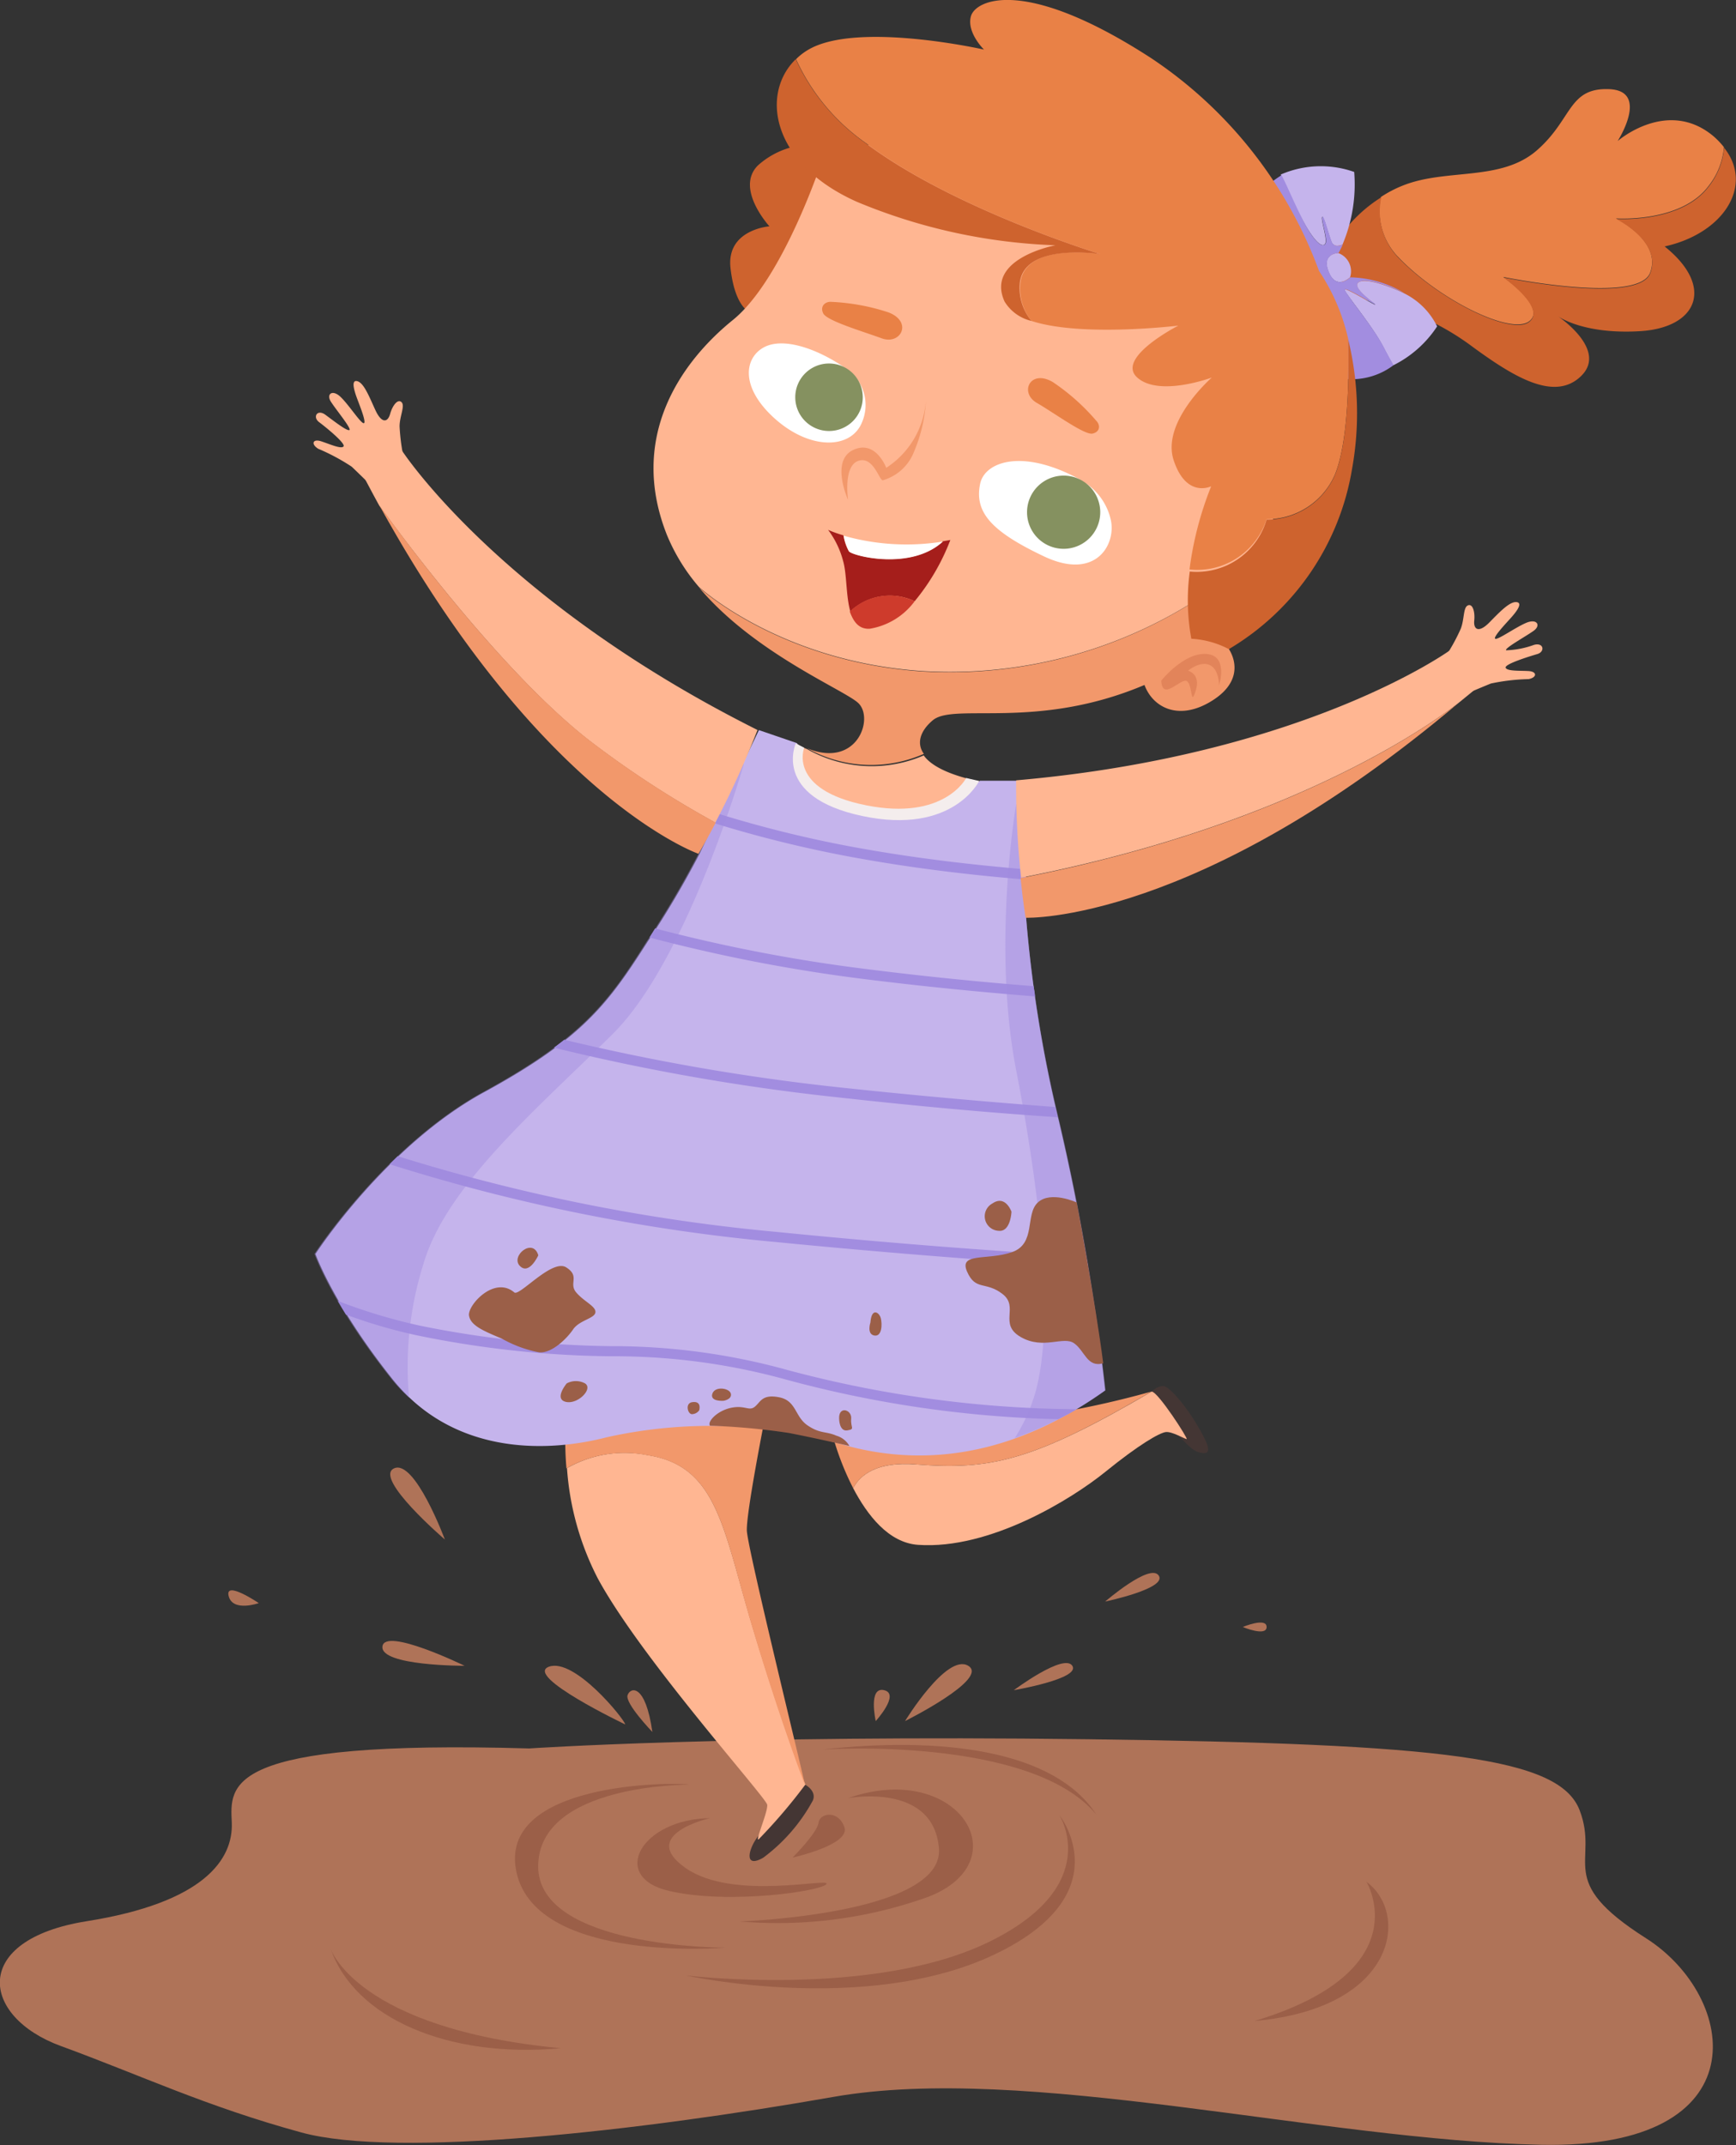 <svg id="Elements" xmlns="http://www.w3.org/2000/svg" viewBox="0 0 133.77 165.3"><rect x="0" y="0" width="133.77" height="165.3" fill="#333333" stroke="none"/><defs><style>.cls-1{fill:#af7358;}.cls-2{fill:#443634;}.cls-3{fill:#ffb692;}.cls-4{fill:#f2986b;}.cls-5{fill:#c5b4ec;}.cls-6,.cls-7{fill:#a28de0;}.cls-7{opacity:0.43;}.cls-8{fill:#e98146;}.cls-9{fill:#ce632e;}.cls-10{fill:#fff;}.cls-11{fill:#859160;}.cls-12{fill:#a51e1b;}.cls-13{fill:#ce3b2c;}.cls-14{fill:#e2845a;}.cls-15{fill:#f4eded;}.cls-16{fill:#9b5f48;}</style></defs><path class="cls-1" d="M668.3,396s15.54-1.06,43.07-.71,36.32,1.43,37.87,5.47-2,5.34,5.11,9.86,8.91,16.27-8.08,15.92-39.68-6.3-54.53-3.69-33.62,4.76-41,2.74-12.35-4.4-18.53-6.66-7-8.19,2-9.62,11.29-4.74,11.17-7.6S644.63,395.31,668.3,396Z" transform="translate(-627.52 -261.27)"/><path class="cls-2" d="M716.24,368.5s.58-.52,1-.41,1.58,1.37,2.6,3.11,1,2.2.14,2-1.21-1.13-2.61-2A2.91,2.91,0,0,1,716.24,368.5Z" transform="translate(-627.52 -261.27)"/><path class="cls-2" d="M689.56,398.79s.9.47.6,1.21a13.5,13.5,0,0,1-3.83,4.42c-1.52.87-1.15-.69-.39-1.66S689.56,398.79,689.56,398.79Z" transform="translate(-627.52 -261.27)"/><path class="cls-3" d="M685.44,386.4c-2.2-7.36-2.67-12.18-8-13a8.94,8.94,0,0,0-6.23,1,21.74,21.74,0,0,0,2.37,8.49c3.33,6.17,13,16.91,13.06,17.45s-.94,2.8-.67,2.67a42.27,42.27,0,0,0,3.61-4.23S687.64,393.77,685.44,386.4Z" transform="translate(-627.52 -261.27)"/><path class="cls-4" d="M677.42,373.41c5.35.81,5.82,5.63,8,13s4.12,12.39,4.12,12.39c0-.27-4.41-18.15-4.47-19.58s1.48-9.14,1.48-9.14-8.49-3.33-15.32-.3a22.78,22.78,0,0,0-.06,4.64A8.94,8.94,0,0,1,677.42,373.41Z" transform="translate(-627.52 -261.27)"/><path class="cls-3" d="M698.11,374.11c-3-.24-4.31.8-4.85,1.83,1.08,2.06,2.72,4.21,5,4.37,5.53.39,11.85-3.53,14.44-5.63s4.16-3,4.65-3.06,1.47.54,1.61.54-2.21-3.66-2.7-3.66C707.06,373.89,703.81,374.55,698.11,374.11Z" transform="translate(-627.52 -261.27)"/><path class="cls-4" d="M691.74,372.09a21.35,21.35,0,0,0,1.52,3.85c.54-1,1.81-2.07,4.85-1.83,5.7.44,8.95-.22,18.13-5.61a72.74,72.74,0,0,1-9.57,2C701.85,371,691.74,372.09,691.74,372.09Z" transform="translate(-627.52 -261.27)"/><path class="cls-5" d="M706.59,332a101.47,101.47,0,0,0,2.52,15.65,175.57,175.57,0,0,1,3.57,20.76c-6.37,4.55-13.14,6.11-20,4.24a36.76,36.76,0,0,0-18.4-.63c-5,1.29-12,1.2-16.53-4.5s-5.92-9.62-5.92-9.62,5.39-8.32,13-12.47,9.56-6.84,12.59-11.59a71.44,71.44,0,0,0,4-6.77l4.58-9.54,2.92,1a10.85,10.85,0,0,0,14.12,2.9l2.86,0A67.84,67.84,0,0,1,706.59,332Z" transform="translate(-627.52 -261.27)"/><path class="cls-6" d="M706.58,329.05c0-.27,0-.53,0-.79-4.19-.35-8.4-.85-12.52-1.58a90.77,90.77,0,0,1-11.2-2.71l-.34.72a93.13,93.13,0,0,0,11.4,2.76C698.07,328.19,702.33,328.7,706.58,329.05Z" transform="translate(-627.52 -261.27)"/><path class="cls-6" d="M707.27,338.05c0-.27-.07-.53-.11-.79-4.19-.33-8.49-.76-12.9-1.32A123.74,123.74,0,0,1,678,332.81l-.43.7a125.4,125.4,0,0,0,16.59,3.21C698.64,337.28,703,337.71,707.27,338.05Z" transform="translate(-627.52 -261.27)"/><path class="cls-6" d="M692.4,345.08A167,167,0,0,1,671,341.39c-.26.2-.52.41-.8.61a166.37,166.37,0,0,0,22.09,3.85q9,1,16.73,1.51c-.07-.26-.13-.53-.2-.79C703.77,346.19,698.28,345.71,692.4,345.08Z" transform="translate(-627.52 -261.27)"/><path class="cls-6" d="M658.17,350.36l-.63.62a141.24,141.24,0,0,0,29.8,6c9,.88,17,1.49,24,1.9,0-.27-.08-.53-.13-.79-7-.41-14.91-1-23.82-1.89A141,141,0,0,1,658.17,350.36Z" transform="translate(-627.52 -261.27)"/><path class="cls-6" d="M674.6,365a78,78,0,0,1-14.68-1.57,43.33,43.33,0,0,1-6.38-1.92c.2.33.41.69.64,1.06a39.52,39.52,0,0,0,5.58,1.62,77.41,77.41,0,0,0,14.82,1.59,49.63,49.63,0,0,1,13.49,1.79,87.57,87.57,0,0,0,21,3.06c.47-.24.95-.48,1.42-.77a88.13,88.13,0,0,1-22.21-3A50.48,50.48,0,0,0,674.6,365Z" transform="translate(-627.52 -261.27)"/><path class="cls-7" d="M684.83,320.17l-.05-.28-3.44,7.17a71.44,71.44,0,0,1-4,6.77c-3,4.75-5,7.43-12.59,11.59s-13,12.47-13,12.47,1.38,3.92,5.92,9.62a12.76,12.76,0,0,0,1.37,1.46,26.39,26.39,0,0,1,1.13-10.37c1.78-6,8.73-11.88,14.55-17.64S684.83,320.17,684.83,320.17Z" transform="translate(-627.52 -261.27)"/><path class="cls-7" d="M705.71,372.09a28.12,28.12,0,0,0,7-3.69,175.57,175.57,0,0,0-3.57-20.76A101.47,101.47,0,0,1,706.59,332a56.45,56.45,0,0,0-.52-8.7l-.25-.06s-1.87,10.87,0,20.49,3,19.6,1.45,24.95A13.57,13.57,0,0,1,705.71,372.09Z" transform="translate(-627.52 -261.27)"/><path class="cls-8" d="M735.35,281.17c3.17,3.26,8.6,5.92,10,4.86s-2-3.42-2-3.42,10.38,2.13,11.32-.32-2.63-4.19-2.63-4.19,5,.36,7.13-2.49a5.54,5.54,0,0,0,1.19-3,6.08,6.08,0,0,0-.79-.83c-3.56-3-7.4.36-7.4.36s2.5-3.88-.66-4-2.81,2.32-5.57,4.72-6.91,1.38-10.25,2.68a9.09,9.09,0,0,0-1.76.91A5.12,5.12,0,0,0,735.35,281.17Z" transform="translate(-627.52 -261.27)"/><path class="cls-9" d="M747.58,285.59l-.06,0Z" transform="translate(-627.52 -261.27)"/><path class="cls-9" d="M730.7,279.61l-.78,1.16s1.2,2.59,1.32,3,3.47,1.07,3.47,1.07A19.87,19.87,0,0,1,741,288c3.15,2.3,6.33,4.27,8.38,2.22,1.89-1.89-1.31-4.24-1.81-4.58l-.06,0,.06,0c.33.22,2.27,1.39,6.31,1.15,4.45-.26,5.79-3.43,1.91-6.53,4.55-1,6.9-4.7,4.58-7.61a5.54,5.54,0,0,1-1.19,3c-2.14,2.85-7.13,2.49-7.13,2.49s3.56,1.74,2.63,4.19-11.32.32-11.32.32,3.34,2.35,2,3.42-6.81-1.6-10-4.86a5.12,5.12,0,0,1-1.4-4.74A11,11,0,0,0,730.7,279.61Z" transform="translate(-627.52 -261.27)"/><path class="cls-9" d="M690.37,272.41a6.28,6.28,0,0,0-4.45,1.61c-1.78,1.78.89,4.69.89,4.69s-3.33.24-3,3.21,1.44,3.38,1.44,3.38l8.36-10.39Z" transform="translate(-627.52 -261.27)"/><path class="cls-5" d="M732.24,283c-.75.41,1.51,1.83,1.22,1.74s-2.37-1.4-2.33-1.13,2.18,2.81,3,4.43c.31.6.56,1.05.75,1.38a8.61,8.61,0,0,0,3.38-3,5.58,5.58,0,0,0-2.57-2.56C735.53,283.77,733,282.6,732.24,283Z" transform="translate(-627.52 -261.27)"/><path class="cls-5" d="M729.67,279.92c.06-.45-.38-1.78-.27-1.93s.43,1.17.71,1.9c.16.41.55.35.86.22a11.89,11.89,0,0,0,.9-5.59,7.74,7.74,0,0,0-5.66.2c.37.84.85,1.9,1.42,3C729,280.45,729.61,280.36,729.67,279.92Z" transform="translate(-627.52 -261.27)"/><path class="cls-5" d="M729.84,282.07c.44,1.28,1.21,1,1.71.57a1.49,1.49,0,0,0-.91-1.87S729.4,280.78,729.84,282.07Z" transform="translate(-627.52 -261.27)"/><path class="cls-6" d="M727.77,284.73l3.54,5.75a5.35,5.35,0,0,0,3.59-1.07c-.19-.33-.44-.78-.75-1.38-.84-1.62-3-4.17-3-4.43s2,1,2.33,1.13-2-1.33-1.22-1.74,3.29.78,3.47.86a8.44,8.44,0,0,0-4.16-1.21c-.5.43-1.27.71-1.71-.57s.8-1.3.8-1.3a6.27,6.27,0,0,0,.33-.66c-.31.13-.7.19-.86-.22-.28-.73-.59-2.05-.71-1.9s.33,1.48.27,1.93-.72.53-2-2.15c-.57-1.15-1-2.21-1.42-3a10,10,0,0,0-2.78,2.61Z" transform="translate(-627.52 -261.27)"/><path class="cls-3" d="M689.72,319h0a7.58,7.58,0,0,1-.87-.42c-1.2,4.23,8.24,8.56,14.12,2.9-2.46-.52-3.75-1.26-4.27-2A10.1,10.1,0,0,1,689.72,319Z" transform="translate(-627.52 -261.27)"/><path class="cls-3" d="M720.19,307.19a3.61,3.61,0,0,1,3.82.18c2.41-6.66,4.51-19.27-4.47-29-11.41-12.29-28.67-4.75-28.67-4.75s-3,9.17-6.88,12.31-8.11,8.91-5.08,16.56a14.73,14.73,0,0,0,2.46,4c.22.2,6.35,5.72,17.08,6.48A35.29,35.29,0,0,0,720.19,307.19Z" transform="translate(-627.52 -261.27)"/><path class="cls-4" d="M699.4,316.77c1.65-1.38,8,.8,16.31-2.72.62,1.69,2.54,2.76,5,1.34s2.09-3.16,1.51-4.1a21.55,21.55,0,0,0,1.8-3.92,3.61,3.61,0,0,0-3.82-.18A35.29,35.29,0,0,1,698.45,313c-10.73-.76-16.86-6.28-17.08-6.48,4.24,5.07,11.21,7.91,12.28,8.92,1.25,1.16-.07,5.08-3.94,3.49h0a10.1,10.1,0,0,0,9,.43C698.08,318.49,698.51,317.51,699.4,316.77Z" transform="translate(-627.52 -261.27)"/><path class="cls-3" d="M658.53,297l.05-.67a15.61,15.61,0,0,1-.27-2.2c0-.79.44-1.59.15-1.87s-.7.26-.88.91-.65.76-1.14-.31-.89-2.1-1.4-2.22-.19.84,0,1.35.74,1.87.51,1.89-1.11-1.36-1.76-2-1.14-.25-.78.33,1.64,2.12,1.43,2.2-1.22-.72-1.85-1.18-1,.18-.48.57,2.06,1.64,1.88,1.87-1.11-.2-1.74-.4-.79.22-.21.58a15.88,15.88,0,0,1,2.58,1.38c.62.59,1.39,1.35,1.39,1.35A4.09,4.09,0,0,0,658.53,297Z" transform="translate(-627.52 -261.27)"/><path class="cls-3" d="M738.83,312.3l.2-.63a14.59,14.59,0,0,0,1.05-1.95c.29-.74.18-1.64.55-1.8s.56.5.49,1.17.33,1,1.18.13,1.59-1.63,2.1-1.55-.12.84-.49,1.25-1.37,1.47-1.17,1.57,1.53-.86,2.37-1.22,1.16.18.61.59-2.31,1.37-2.14,1.52a6.9,6.9,0,0,0,2.15-.42c.75-.2.86.53.25.71s-2.53.77-2.44,1.05,1.11.22,1.77.26.66.49,0,.62a15.5,15.5,0,0,0-2.91.34c-.79.32-1.79.75-1.79.75A4.11,4.11,0,0,1,738.83,312.3Z" transform="translate(-627.52 -261.27)"/><path class="cls-4" d="M698.87,292.13a11.65,11.65,0,0,1-.92,3.95,3.66,3.66,0,0,1-2.41,2.2c-.27,0-.74-1.91-1.9-1.49s-.77,3-.77,3-1.37-3,.38-3.84,2.56,1.37,2.56,1.37A6.74,6.74,0,0,0,698.87,292.13Z" transform="translate(-627.52 -261.27)"/><path class="cls-10" d="M693.08,290.41l.27-.19a3.37,3.37,0,0,1,.61,3.55c-.83,2.14-4,2.2-6.72-.23s-2.36-4.7-.85-5.51,4.16.13,6.31,1.63C692.3,290.14,693.08,290.41,693.08,290.41Z" transform="translate(-627.52 -261.27)"/><path class="cls-10" d="M711.22,299.05v-.52a4.62,4.62,0,0,1,1.88,2.74c.47,1.89-1.09,4.79-5.14,2.87s-5.38-3.4-4.91-5.61c.37-1.69,3.27-2.73,7.69-.31C710.7,298.46,711.22,299.05,711.22,299.05Z" transform="translate(-627.52 -261.27)"/><path class="cls-11" d="M712.3,300.74a2.82,2.82,0,1,0-2.82,2.82A2.82,2.82,0,0,0,712.3,300.74Z" transform="translate(-627.52 -261.27)"/><path class="cls-11" d="M694,291.88a2.6,2.6,0,1,0-2.6,2.6A2.59,2.59,0,0,0,694,291.88Z" transform="translate(-627.52 -261.27)"/><path class="cls-8" d="M691.56,284.53a16.38,16.38,0,0,1,4.42.81c1.9.73.95,2.54-.52,2s-4.24-1.35-4.51-1.93S691.15,284.5,691.56,284.53Z" transform="translate(-627.52 -261.27)"/><path class="cls-8" d="M712,293.7a16.47,16.47,0,0,0-3.37-3c-1.74-1-2.58.83-1.21,1.62s3.68,2.5,4.29,2.36S712.3,294,712,293.7Z" transform="translate(-627.52 -261.27)"/><path class="cls-12" d="M698,307.6a16.78,16.78,0,0,0,2.75-4.72l-.59.1h0c-2.45,2.27-6.95,1.13-7.24.75a3.83,3.83,0,0,1-.41-1.21,9.25,9.25,0,0,1-1.18-.42,6.89,6.89,0,0,1,1.16,2.41c.29,1,.21,2.67.55,3.87A4.45,4.45,0,0,1,698,307.6Z" transform="translate(-627.52 -261.27)"/><path class="cls-10" d="M700.18,303h0a17.71,17.71,0,0,1-7.65-.45,3.83,3.83,0,0,0,.41,1.21C693.23,304.12,697.73,305.26,700.18,303Z" transform="translate(-627.52 -261.27)"/><path class="cls-13" d="M694.53,309.72A5.38,5.38,0,0,0,698,307.6a4.45,4.45,0,0,0-5,.79C693.29,309.19,693.7,309.76,694.53,309.72Z" transform="translate(-627.52 -261.27)"/><path class="cls-8" d="M725.12,301.28a5.72,5.72,0,0,0,5.23-3.36c1.11-2.58,1.12-7.95,1.06-10.52a15.61,15.61,0,0,0-2.25-5.25,33.64,33.64,0,0,0-12.92-16.39c-9.75-6.33-13.54-4.5-13.9-3.25s1,2.58,1,2.58-9.88-2.23-13.6.05a4.63,4.63,0,0,0-.88.69,16,16,0,0,0,5.37,6.46c6.8,5.11,18.09,8.56,18.09,8.56s-6.07-1-6.19,2.43A4,4,0,0,0,707,286c3.86,1.27,11.32.36,11.32.36s-4.86,2.48-3.17,4,5.75,0,5.75,0-3.92,3.42-2.94,6.38,2.89,2,2.89,2a26.1,26.1,0,0,0-1.67,6.41A5.61,5.61,0,0,0,725.12,301.28Z" transform="translate(-627.52 -261.27)"/><path class="cls-9" d="M712.3,280.85s-11.29-3.45-18.09-8.56a16,16,0,0,1-5.37-6.46c-2.73,2.65-1.9,8.06,4.73,11a43.6,43.6,0,0,0,15.28,3.34s-5.44,1-3.92,4.34A3.31,3.31,0,0,0,707,286a4,4,0,0,1-.91-2.75C706.23,279.9,712.3,280.85,712.3,280.85Z" transform="translate(-627.52 -261.27)"/><path class="cls-9" d="M719.32,310.49a7,7,0,0,1,2.89.8,19.92,19.92,0,0,0,9.49-13.86,24.12,24.12,0,0,0-.29-10c.06,2.57.05,7.94-1.06,10.52a5.72,5.72,0,0,1-5.23,3.36,5.61,5.61,0,0,1-5.92,4A16.36,16.36,0,0,0,719.32,310.49Z" transform="translate(-627.52 -261.27)"/><path class="cls-3" d="M673,318.39a75.44,75.44,0,0,0,9.64,6.27,70.1,70.1,0,0,0,3.25-7.14C666,307.56,658.5,296,658.5,296a5.42,5.42,0,0,0-2.85,2.19c.37.7.73,1.38,1.1,2.05C656.85,300.34,665.59,312.66,673,318.39Z" transform="translate(-627.52 -261.27)"/><path class="cls-4" d="M681.34,327.06s.55-.92,1.33-2.4a75.44,75.44,0,0,1-9.64-6.27c-7.44-5.73-16.18-18.05-16.28-18.19C669.21,322.83,681.34,327.06,681.34,327.06Z" transform="translate(-627.52 -261.27)"/><path class="cls-3" d="M741.08,314.48a5.45,5.45,0,0,0-1.86-3.08s-11.18,8.07-33.4,10a65.83,65.83,0,0,0,.38,7.5c21.39-4.15,32.26-12.31,33.84-13.57Z" transform="translate(-627.52 -261.27)"/><path class="cls-4" d="M740,315.36c-1.58,1.26-12.45,9.42-33.84,13.57.19,1.86.39,3.06.39,3.06S719.75,332.49,740,315.36Z" transform="translate(-627.52 -261.27)"/><path class="cls-14" d="M717,313.72s1.71-2.16,3.46-2.06,1,2.41,1,2.41,0-1.27-.76-1.57-1.63.45-1.63.45,1,.25.59,1.54-.23-.36-.66-.72S717.09,315.39,717,313.72Z" transform="translate(-627.52 -261.27)"/><path class="cls-15" d="M688.84,318.55s-1.86,4.12,5.13,5.6,9-2.7,9-2.7l-1-.23s-1.67,3.32-7.73,2.1-4.75-4.43-4.75-4.43Z" transform="translate(-627.52 -261.27)"/><path class="cls-1" d="M675.7,394.15c-.09-.44-3.92-5.16-5.88-4.45S675.7,394.15,675.7,394.15Z" transform="translate(-627.52 -261.27)"/><path class="cls-1" d="M663.32,389.63s-6.15-3-6.33-1.49S663.32,389.63,663.32,389.63Z" transform="translate(-627.52 -261.27)"/><path class="cls-1" d="M661.8,379.9s-5.52-4.73-3.92-5.48S661.8,379.9,661.8,379.9Z" transform="translate(-627.52 -261.27)"/><path class="cls-1" d="M647.46,384.8s-2,.71-2.32-.54S647.46,384.8,647.46,384.8Z" transform="translate(-627.52 -261.27)"/><path class="cls-1" d="M677.79,394.73s-2.13-2.21-1.91-2.84S677.26,391,677.79,394.73Z" transform="translate(-627.52 -261.27)"/><path class="cls-1" d="M697.26,393.89s3.21-5.26,4.87-4.26S697.26,393.89,697.26,393.89Z" transform="translate(-627.52 -261.27)"/><path class="cls-1" d="M705.64,391.51s3.86-2.88,4.51-1.88S705.64,391.51,705.64,391.51Z" transform="translate(-627.52 -261.27)"/><path class="cls-1" d="M695,393.89s1.9-2.08.65-2.38S695,393.89,695,393.89Z" transform="translate(-627.52 -261.27)"/><path class="cls-1" d="M712.68,384.68s3.47-3,4.13-2S712.68,384.68,712.68,384.68Z" transform="translate(-627.52 -261.27)"/><path class="cls-1" d="M723.28,386.64s1.84-.77,1.84,0S723.28,386.64,723.28,386.64Z" transform="translate(-627.52 -261.27)"/><path class="cls-16" d="M682.23,401.37s-5.56,1.25-1.9,3.83,11.23.71,10.87,1.25-7.48,1.6-12.12.53S676.92,401.44,682.23,401.37Z" transform="translate(-627.52 -261.27)"/><path class="cls-16" d="M688.59,404.41s1.9-1.9,2-2.68,1.55-1,2,.35S688.59,404.41,688.59,404.41Z" transform="translate(-627.52 -261.27)"/><path class="cls-16" d="M692.87,399.83s6.57-1.25,7,3.86-15.34,5.64-15.34,5.64a34.26,34.26,0,0,0,14.5-1.89C706.17,404.7,701.36,396.86,692.87,399.83Z" transform="translate(-627.52 -261.27)"/><path class="cls-16" d="M680.63,398.79s-11.58-.09-11.64,6.26,14.43,6.3,14.43,6.3-14.49,1.25-16.09-5.76S679.38,398.58,680.63,398.79Z" transform="translate(-627.52 -261.27)"/><path class="cls-16" d="M680.37,413.49s14.46,1.77,23.37-2.59,5.4-9.78,5.4-9.78,4.87,6.07-5,10.76S680.37,413.49,680.37,413.49Z" transform="translate(-627.52 -261.27)"/><path class="cls-16" d="M690.91,396.08s16-1.08,21.08,5C708.73,396.08,700,395.07,690.91,396.08Z" transform="translate(-627.52 -261.27)"/><path class="cls-16" d="M732.81,406.27S737,413.13,724.2,417C735.22,416,736.11,408.68,732.81,406.27Z" transform="translate(-627.52 -261.27)"/><path class="cls-16" d="M653,411.44s2,6.15,17.73,7.66C662.07,419.9,654.85,416.78,653,411.44Z" transform="translate(-627.52 -261.27)"/><path class="cls-16" d="M710.49,353.93s-2-.93-3,0-.11,3.18-2,3.83-4.11,0-3.45,1.5,1.42.71,2.73,1.72-.34,2.32,1.41,3.32,3.28-.11,4.11.48,1,1.89,2.24,1.54C711.94,361.69,710.49,353.93,710.49,353.93Z" transform="translate(-627.52 -261.27)"/><path class="cls-16" d="M705.46,354.64s-.06,1.59-1,1.47A1.12,1.12,0,0,1,704,354C705,353.32,705.46,354.64,705.46,354.64Z" transform="translate(-627.52 -261.27)"/><path class="cls-16" d="M667.15,360.86c.39.33,2.91-2.62,4-1.93s.17,1.22.77,1.93,1.54,1.07,1.48,1.54-1.24.6-1.72,1.31-1.64,1.85-2.61,1.77a9.48,9.48,0,0,1-2.88-1.06c-1.4-.59-2.41-1-2.53-1.78S665.6,359.55,667.15,360.86Z" transform="translate(-627.52 -261.27)"/><path class="cls-16" d="M669,358s-.71,1.57-1.43.81S668.59,356.61,669,358Z" transform="translate(-627.52 -261.27)"/><path class="cls-16" d="M671.19,367.87s-1,1.19-.08,1.42,2.14-1,1.49-1.42A1.49,1.49,0,0,0,671.19,367.87Z" transform="translate(-627.52 -261.27)"/><path class="cls-16" d="M682.23,371.13a52.24,52.24,0,0,1,6.08.56c2.16.42,4.66,1,4.66,1a1.68,1.68,0,0,0-1-.79c-.81-.36-1.25-.13-2.23-.8s-.85-1.9-2.18-2.16-1.43.37-1.88.73-.75-.14-1.82.08S682,370.82,682.23,371.13Z" transform="translate(-627.52 -261.27)"/><path class="cls-16" d="M692.18,370.59s0,1,.63.9.24-.19.3-.9S692.13,369.58,692.18,370.59Z" transform="translate(-627.52 -261.27)"/><path class="cls-16" d="M683.27,369.21s-1.06.08-.86-.54,1.34-.44,1.43,0S683.27,369.21,683.27,369.21Z" transform="translate(-627.52 -261.27)"/><path class="cls-16" d="M681.4,369.94a.7.7,0,0,1-.56.3c-.33,0-.54-.83,0-.92S681.49,369.55,681.4,369.94Z" transform="translate(-627.52 -261.27)"/><path class="cls-16" d="M694.59,363.18s-.3.89.3,1,.62-.89.5-1.34S694.68,362,694.59,363.18Z" transform="translate(-627.52 -261.27)"/></svg>
